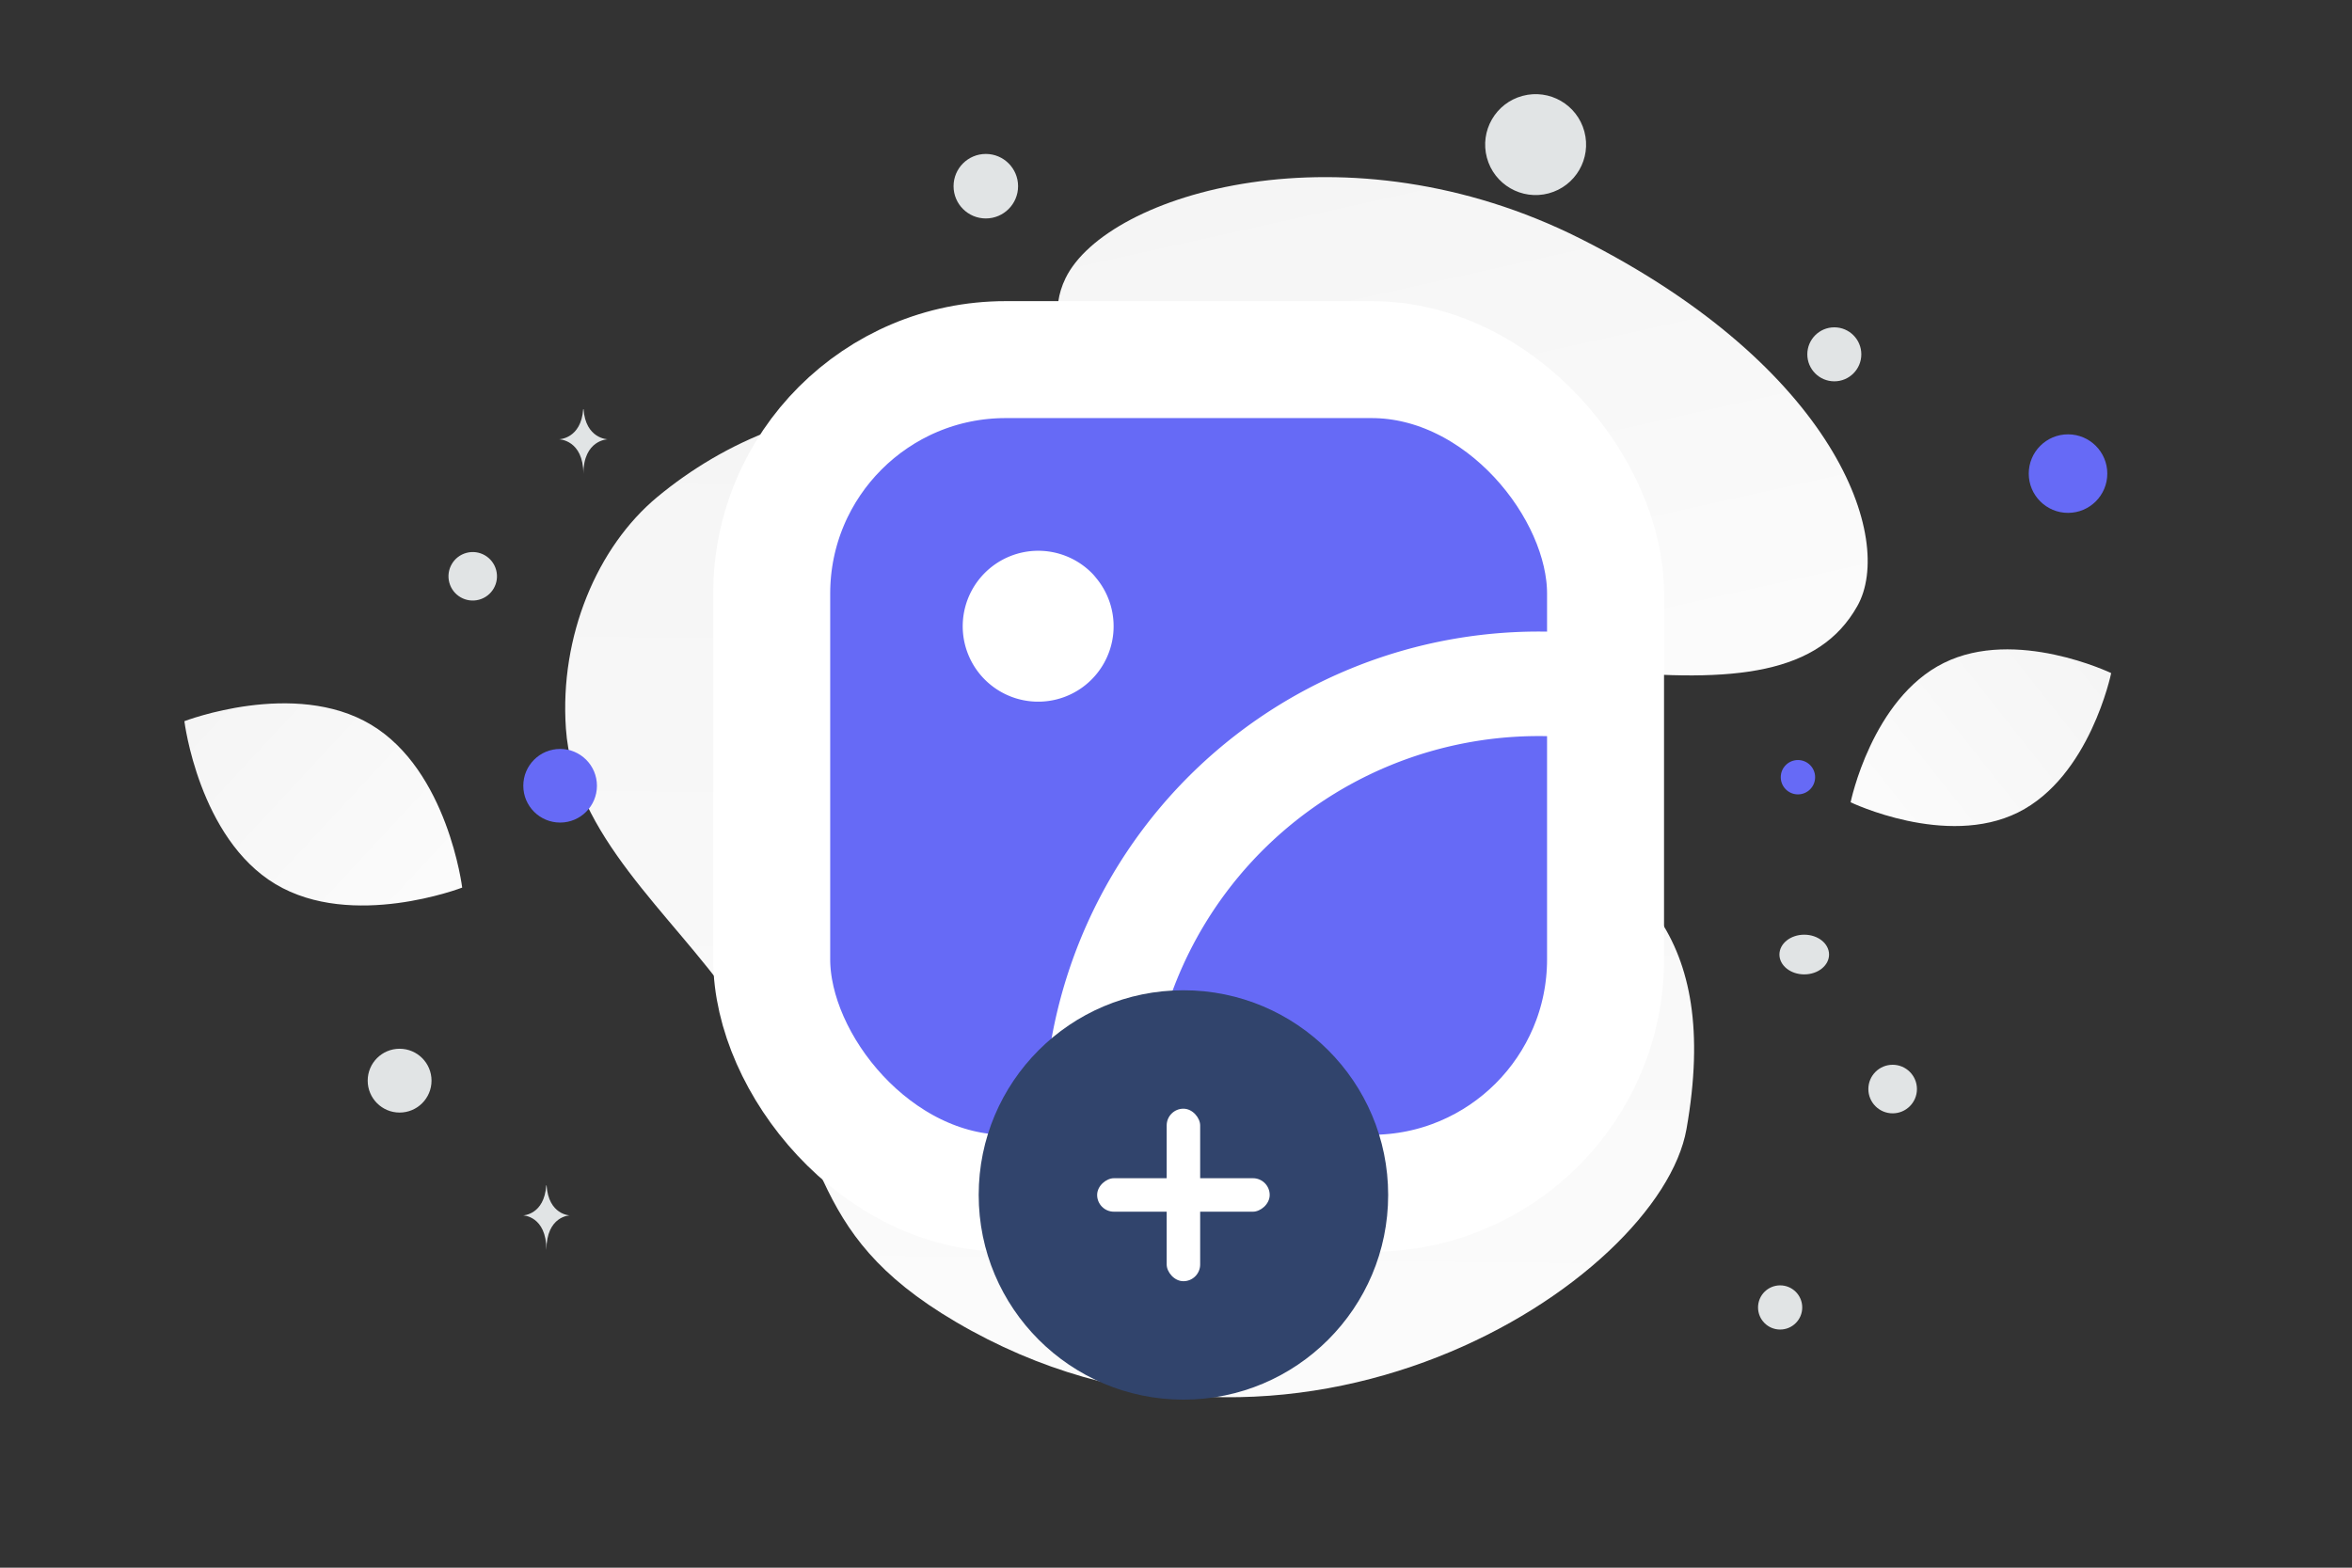 <svg width="900" height="600" viewBox="0 0 900 600" fill="none" xmlns="http://www.w3.org/2000/svg"><rect x="0" y="0" width="900" height="600" fill="#333333" stroke="none"/><path fill="transparent" d="M0 0h900v600H0z"/><path d="M645.348 432.088c-10.289 58.483-150.497 149.675-279.569 73.861-60.029-35.262-46.747-67.545-85.687-123.21-23.211-33.178-60.731-62.907-63.549-103.947-2.442-35.425 12.031-69.528 34.963-88.568 51.575-42.819 139.571-59.896 199.08 40.287 59.509 100.184 221.282 50.743 194.762 201.577z" fill="url(#a)"/><path d="M710.746 231.898c-14.611 26.076-46.611 29.659-97.878 24.704-38.556-3.734-73.715-6.623-112.274-27.646-26.989-14.704-48.352-34.598-63.945-53.92-16.896-20.932-40.48-44.821-28.919-68.555 15.888-32.602 107.769-60.06 196.989-15.157 98.008 49.341 120.32 115.088 106.027 140.574z" fill="url(#b)"/><path d="M772.206 310.955c-27.526 13.654-64.06-3.903-64.06-3.903s8.12-39.687 35.66-53.322c27.526-13.654 64.045 3.883 64.045 3.883s-8.119 39.688-35.645 53.342z" fill="url(#c)"/><path d="M105.407 338.377c29.347 17.589 71.451 1.33 71.451 1.33s-5.505-44.771-34.87-62.34c-29.347-17.589-71.433-1.349-71.433-1.349s5.505 44.77 34.852 62.359z" fill="url(#d)"/><circle cx="791.336" cy="181.263" r="15.03" transform="rotate(180 791.336 181.263)" fill="#666AF6"/><circle cx="331.827" cy="226.115" r="12.373" transform="rotate(180 331.827 226.115)" fill="#666AF6"/><circle r="14.09" transform="matrix(-1 0 0 1 214.332 300.732)" fill="#666AF6"/><circle r="6.575" transform="matrix(-1 0 0 1 687.988 297.461)" fill="#666AF6"/><circle r="8.454" transform="matrix(-1 0 0 1 681.175 500.399)" fill="#E1E4E5"/><circle r="12.212" transform="matrix(-1 0 0 1 152.911 413.598)" fill="#E1E4E5"/><circle r="9.294" transform="matrix(-1 0 0 1 724.228 416.813)" fill="#E1E4E5"/><circle r="10.333" transform="matrix(-1 0 0 1 701.908 135.611)" fill="#E1E4E5"/><circle r="9.279" transform="scale(1 -1) rotate(-75 -53.276 -228.153)" fill="#E1E4E5"/><circle r="12.344" transform="matrix(-1 0 0 1 377.226 71.263)" fill="#E1E4E5"/><ellipse rx="9.495" ry="7.596" transform="matrix(-1 0 0 1 690.4 365.331)" fill="#E1E4E5"/><circle r="19.311" transform="scale(1 -1) rotate(-75 257.743 -410.57)" fill="#E1E4E5"/><path d="M223.161 156.604h.135c.801 11.349 9.241 11.524 9.241 11.524s-9.307.182-9.307 13.295c0-13.113-9.307-13.295-9.307-13.295s8.437-.175 9.238-11.524zm-14.14 297.075h.129c.77 11.315 8.873 11.489 8.873 11.489s-8.936.181-8.936 13.256c0-13.075-8.936-13.256-8.936-13.256s8.101-.174 8.87-11.489z" fill="#E1E4E5"/><rect x="295.298" y="137.632" width="319.069" height="319.069" rx="89.525" fill="#666AF6" stroke="#fff" stroke-width="44.762" stroke-linecap="round" stroke-linejoin="round"/><path d="M403.496 233.376a8.87 8.87 0 1 1-14.442 9.678 8.87 8.87 0 0 1 1.966-9.678 8.903 8.903 0 0 1 12.54 0m210.809 30.293a169.367 169.367 0 0 0-136.425 39.321 169.367 169.367 0 0 0-58.559 129.339c.05 8.163.701 16.31 1.947 24.377" stroke="#fff" stroke-width="40" stroke-linecap="round" stroke-linejoin="round"/><circle cx="452.842" cy="457.343" r="78.343" fill="#31446C"/><rect x="446.436" y="424.33" width="12.811" height="66.025" rx="6.405" fill="#fff"/><rect x="485.854" y="450.938" width="12.811" height="66.025" rx="6.405" transform="rotate(90 485.854 450.938)" fill="#fff"/><defs><linearGradient id="a" x1="429.931" y1="746.909" x2="440.198" y2="-255.094" gradientUnits="userSpaceOnUse"><stop stop-color="#fff"/><stop offset="1" stop-color="#EEE"/></linearGradient><linearGradient id="b" x1="612.315" y1="400.899" x2="482.082" y2="-184.314" gradientUnits="userSpaceOnUse"><stop stop-color="#fff"/><stop offset="1" stop-color="#EEE"/></linearGradient><linearGradient id="c" x1="666.504" y1="353.546" x2="893.538" y2="173.962" gradientUnits="userSpaceOnUse"><stop stop-color="#fff"/><stop offset="1" stop-color="#EEE"/></linearGradient><linearGradient id="d" x1="218.973" y1="394.995" x2="-17.165" y2="175.592" gradientUnits="userSpaceOnUse"><stop stop-color="#fff"/><stop offset="1" stop-color="#EEE"/></linearGradient></defs></svg>